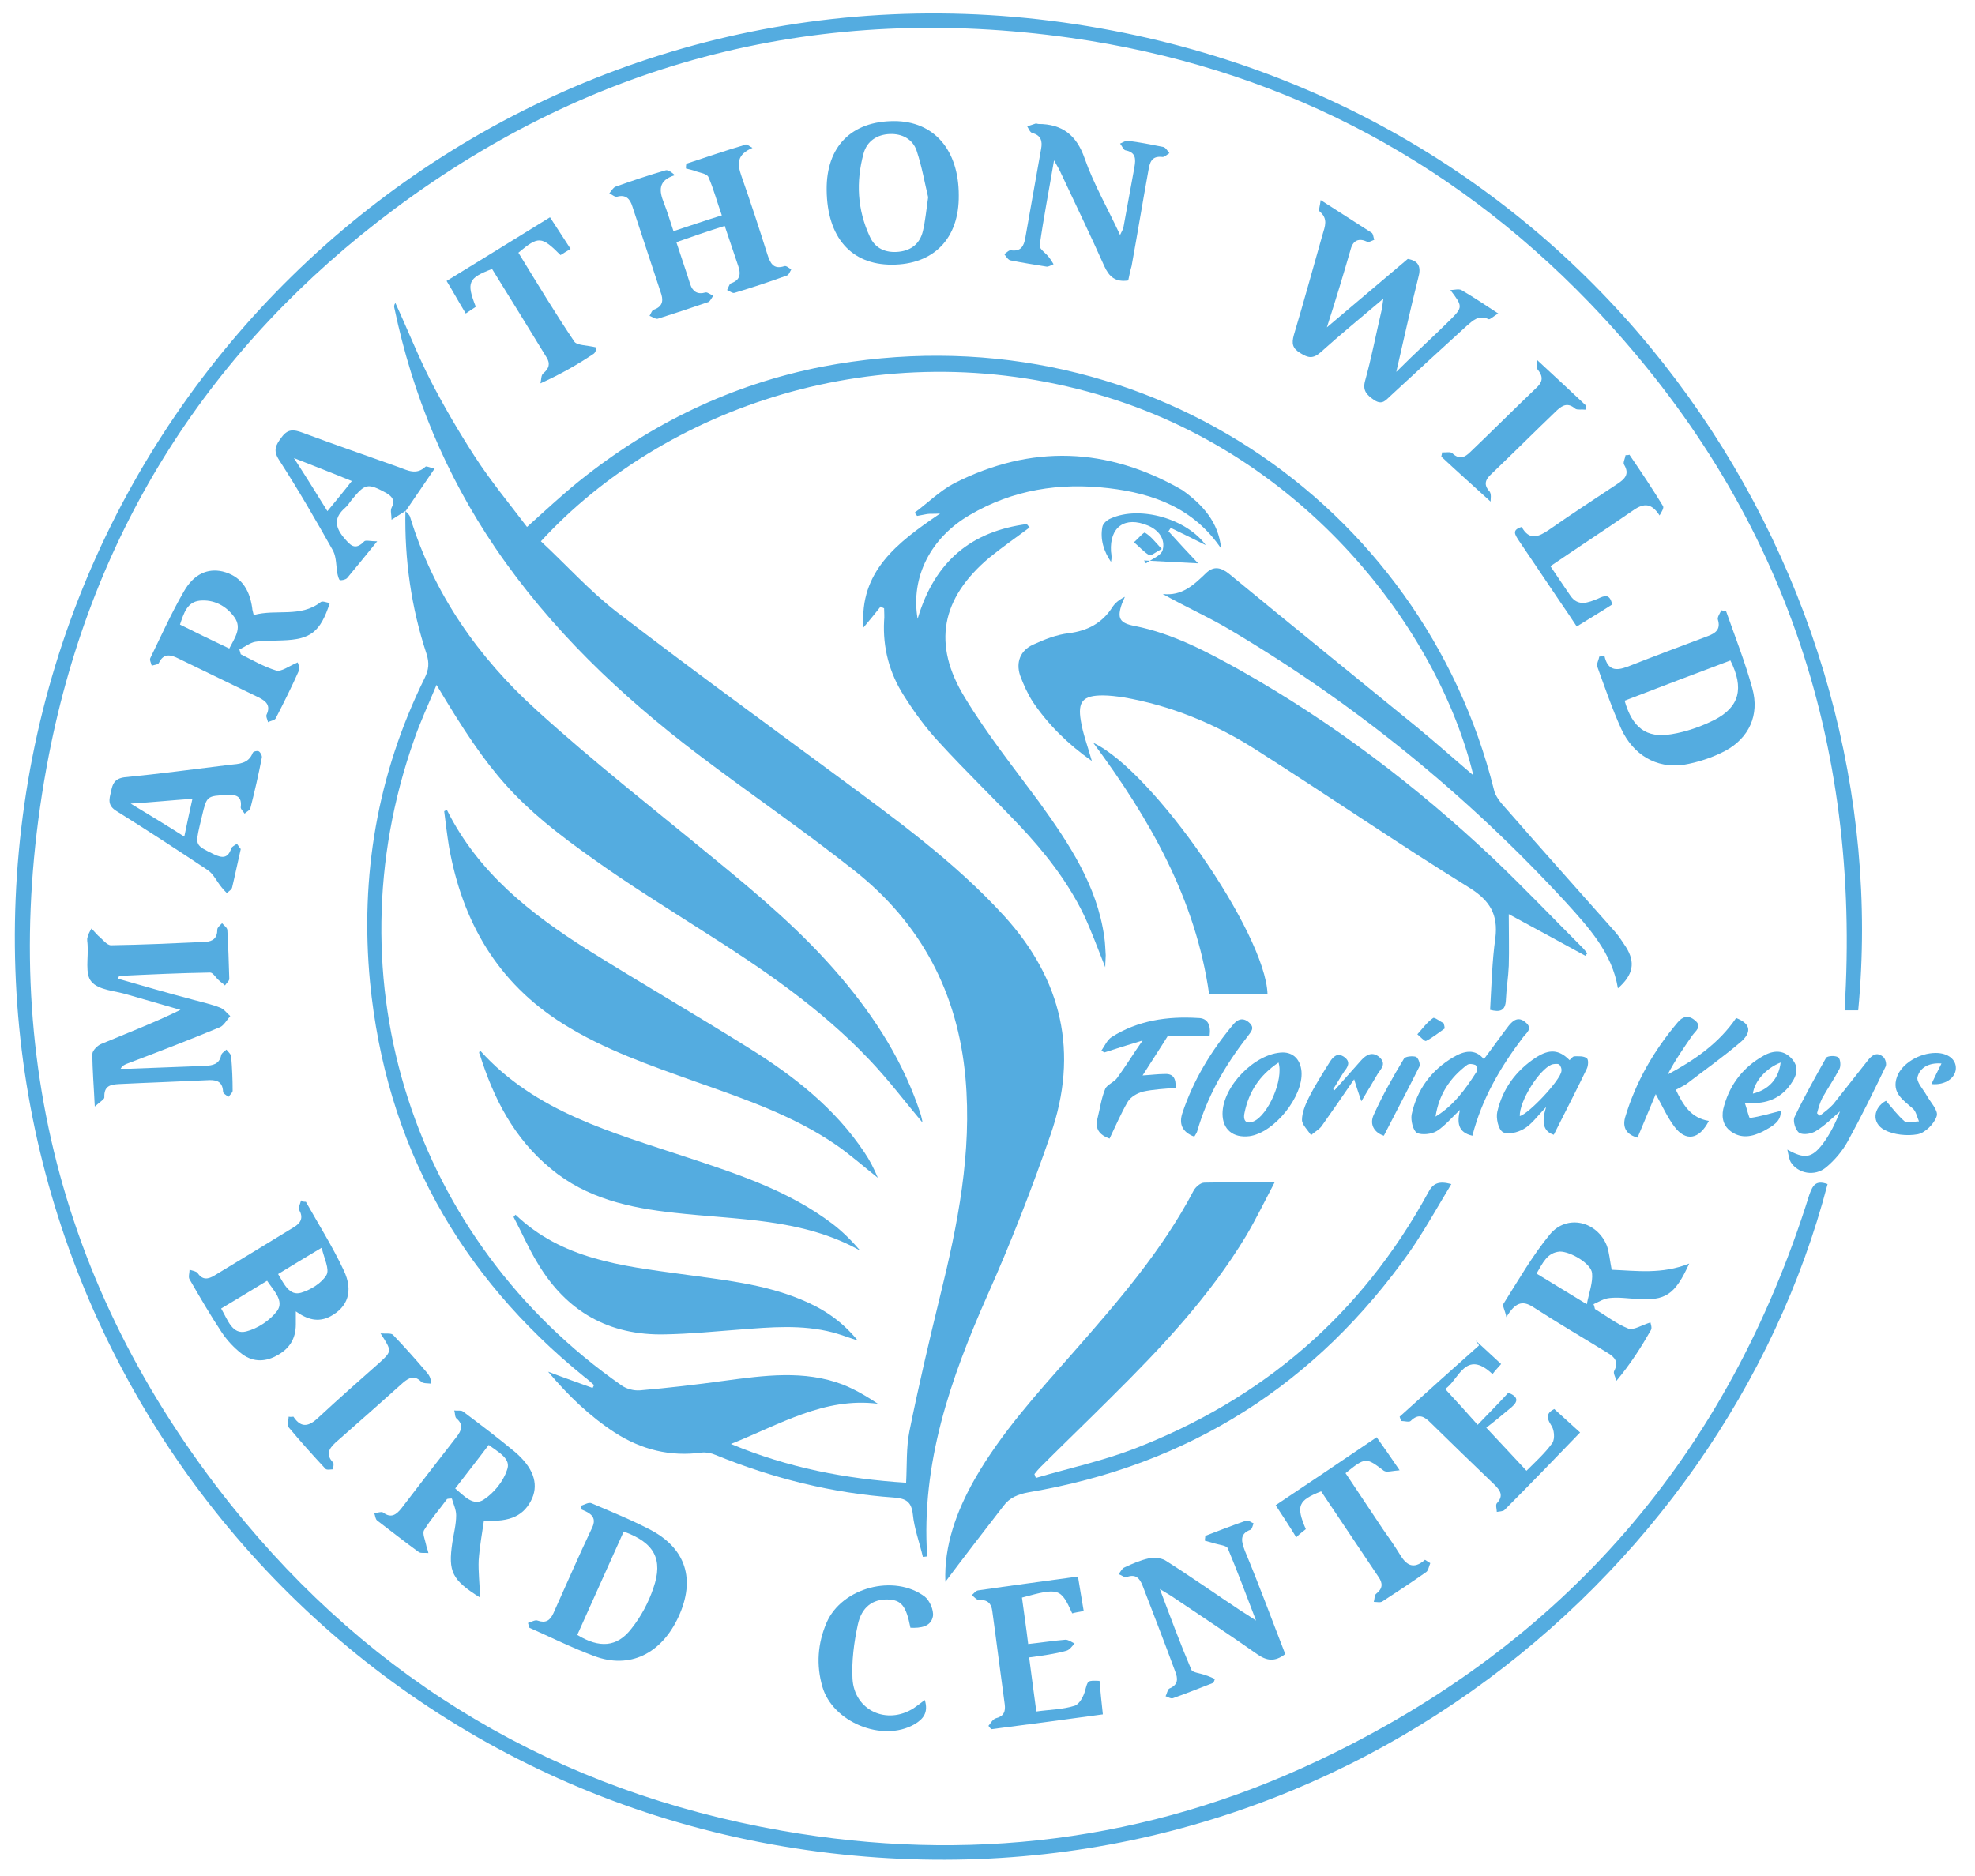 <?xml version="1.0" encoding="UTF-8"?>
<svg xmlns="http://www.w3.org/2000/svg" xmlns:xlink="http://www.w3.org/1999/xlink" version="1.1" id="Layer_1" x="0px" y="0px" viewBox="0 0 412.6 392" style="enable-background:new 0 0 412.6 392;" xml:space="preserve">
<style type="text/css">
	.st0{fill:#54ACE0;}
</style>
<path class="st0" d="M84.7,106.8c0.4,0.4,0.9,0.8,1,1.3c4.9,16,14.2,29.2,26.3,40.2c12,10.9,24.8,20.9,37.3,31.2  c9.3,7.6,18.5,15.4,26.3,24.6c7.3,8.6,13.3,18,16.8,28.9c0.1,0.4,0.2,0.9,0.3,1.3c0,0-0.1,0.1-0.1,0.1c-3.6-4.3-7-8.8-10.9-12.9  c-10.2-10.8-22.4-19.1-34.9-27c-7.5-4.8-15.1-9.5-22.4-14.7c-16.6-11.7-22-17.9-33.2-36.7c-1.7,4.1-3.4,7.7-4.7,11.5  c-17.7,50.2-0.2,104.5,43.4,134.9c1,0.7,2.5,1.1,3.8,1c5.9-0.5,11.8-1.2,17.6-2c8.3-1.1,16.7-2.3,24.8,0.8c2.5,1,4.9,2.4,7.3,4  c-11.2-1.4-20.4,4.3-30.7,8.4c12,5,24,7.3,36.6,8.1c0.2-3.7,0-7.3,0.7-10.8c1.9-9.4,4.1-18.8,6.4-28.2c3.7-15,6.7-30,5.3-45.6  c-1.6-17.8-9.3-32.3-23.2-43.3c-10.6-8.4-21.9-16.1-32.7-24.3c-16.2-12.3-30.8-26.2-42.3-43.1c-10.4-15.3-17.3-32-21.1-50.1  c-0.1-0.3-0.1-0.7,0.2-1.1c2.5,5.4,4.7,11,7.4,16.3c2.8,5.4,5.9,10.7,9.2,15.8c3.3,5.1,7.2,9.8,10.9,14.7c3.8-3.4,7.2-6.6,10.8-9.5  c15-12.1,32-20.3,50.9-24C238,64,297.2,105.2,312.1,165c0.3,1.4,1.4,2.7,2.4,3.8c7.6,8.7,15.3,17.3,23,26c0.8,0.9,1.5,2.1,2.2,3.1  c2,3.2,1.5,5.8-1.7,8.6c-1.2-7.4-6.1-12.7-10.8-17.9c-20.8-22.6-44.4-41.8-70.9-57.4c-4.3-2.5-8.8-4.5-13.4-7.1c4,0.5,6.5-1.9,9-4.3  c1.7-1.7,3.3-1.2,5,0.2c13,10.7,26.1,21.3,39.2,32c3.9,3.2,7.7,6.6,11.7,10c-7.2-29.9-34.8-67-78.5-79.6  c-45.9-13.3-90.9,3-116.3,30.7c5.3,4.9,10.2,10.4,15.9,14.8c15.1,11.6,30.5,22.8,45.8,34.1c12.3,9.1,24.7,18,35.1,29.4  c12.1,13.3,15.6,28.6,9.7,45.6c-3.9,11.3-8.3,22.6-13.2,33.6c-7.7,17.4-13.9,35.1-12.6,54.6c-0.3,0-0.6,0.1-0.9,0.1  c-0.7-3-1.8-5.9-2.1-8.9c-0.3-2.7-1.5-3.3-3.9-3.5c-12.9-0.9-25.3-4-37.3-8.9c-0.9-0.4-2-0.6-2.9-0.5c-6.6,0.9-12.6-0.6-18.2-4.2  c-5.2-3.4-9.6-7.6-13.9-12.7c3.4,1.3,6.3,2.3,9.3,3.4c0.1-0.2,0.2-0.4,0.3-0.6c-0.7-0.6-1.3-1.2-2-1.7  c-26.3-21.3-41.5-48.8-44.8-82.5c-2.1-22.1,1.5-43.4,11.4-63.5c0.9-1.8,1-3.2,0.4-5.1C85.9,126.9,84.5,116.9,84.7,106.8L84.7,106.8z  "></path>
<path class="st0" d="M381.8,247.4c-21.7,83.2-106.6,153-210.7,139.5C63.8,373-10.2,274.4,5.1,168c15.3-106.4,116-183,227.4-161.6  c104.3,20,164.2,115.4,155.7,204.7c-0.8,0-1.7,0-2.7,0c0-0.9,0-1.8,0-2.7c2.9-56-14.5-104.6-53.4-145.1  C302.4,32.5,266,13.9,223.6,7.9c-51.8-7.3-99.2,4.5-141.1,35.7c-38.5,28.7-63.1,67-72.3,114.2C-1,215.6,11.5,268.4,48.3,314.5  c29.6,37,68.3,59.8,115,68c38.7,6.8,76.3,2.3,112-14.6c51.5-24.3,85.7-63.9,102.7-118.3C378.7,247.7,379.3,246.5,381.8,247.4z"></path>
<path class="st0" d="M331.2,199.7c-5.1-2.8-10.3-5.6-16-8.7c0,3.9,0.1,7.3,0,10.8c-0.1,2.4-0.5,4.7-0.6,7.1  c-0.1,2.4-1.3,2.6-3.3,2.1c0.3-5.1,0.4-10.1,1.1-15c0.6-4.9-1.1-7.8-5.4-10.5c-15.2-9.4-29.9-19.5-45-29.1  c-8.4-5.3-17.5-9-27.3-10.7c-1.4-0.2-2.9-0.4-4.3-0.4c-4.1,0-5.3,1.2-4.6,5.3c0.4,2.6,1.4,5.2,2.3,8.4c-5.1-3.6-9.1-7.6-12.3-12.3  c-1.1-1.7-2-3.7-2.7-5.6c-0.9-2.8,0.1-5.2,2.7-6.4c2.4-1.1,4.9-2.1,7.5-2.4c3.9-0.5,6.9-2.1,9-5.3c0.6-1,1.5-1.7,2.7-2.3  c-0.2,0.5-0.4,0.9-0.6,1.4c-1.1,3.1-0.5,4.1,2.7,4.7c8,1.6,15.1,5.4,22.1,9.3c19.3,10.9,36.8,24.2,52.9,39.4  c6.3,6,12.3,12.3,18.5,18.5c0.4,0.4,0.7,0.8,1,1.2C331.4,199.4,331.3,199.6,331.2,199.7z"></path>
<path class="st0" d="M197.5,330.5c-0.3-7.5,2.3-14.7,6.1-21.4c5.6-9.8,13.2-18.1,20.6-26.5c9.3-10.6,18.6-21.3,25.2-33.9  c0.4-0.7,1.4-1.6,2.2-1.6c4.6-0.1,9.3-0.1,14.7-0.1c-2.1,4-3.9,7.7-5.9,11.1c-7.7,12.8-17.8,23.5-28.3,33.9  c-4.9,4.9-9.9,9.7-14.8,14.6c-0.4,0.4-0.8,0.9-1.2,1.4c0.1,0.3,0.2,0.5,0.3,0.8c6.8-2,13.7-3.5,20.3-6  c27.1-10.4,47.8-28.2,61.7-53.7c1-1.9,2.2-2.4,4.8-1.7c-2.9,4.8-5.5,9.5-8.6,14c-19.6,27.8-46.1,44.7-79.7,50.4  c-2.2,0.4-4,1.1-5.3,2.9C205.5,320,201.4,325.3,197.5,330.5z"></path>
<path class="st0" d="M255.1,114.6c-5.7-8.4-14.1-11.5-23.5-12.6c-10.2-1.2-20,0.3-29,5.6c-8.1,4.7-12.4,12.9-10.9,21.7  c3.6-12.2,11.4-18.3,22.8-19.8c0.2,0.2,0.4,0.5,0.6,0.7c-2.8,2.1-5.7,4.1-8.4,6.3c-10.1,8.5-12,18.1-5.1,29.3  c4.6,7.6,10.2,14.6,15.5,21.8c6.2,8.6,12.1,17.4,13.6,28.2c0.2,1.3,0.2,2.5,0.3,3.8c0,0.7-0.1,1.4-0.1,2.5c-1.6-4-2.9-7.6-4.5-11  c-3.4-7-8.2-13.1-13.5-18.7c-5.5-5.8-11.3-11.4-16.7-17.3c-2.8-3-5.2-6.3-7.4-9.8c-3-4.7-4.4-10-4.1-15.6c0.1-0.9,0-1.7,0-2.6  c-0.2-0.1-0.5-0.2-0.7-0.4c-1.2,1.5-2.4,3-3.6,4.4c-0.9-11.7,7-17.7,16-23.8c-1.4,0.1-2,0-2.7,0.1c-0.7,0.1-1.4,0.3-2.1,0.4  c-0.2-0.2-0.3-0.4-0.5-0.7c2.7-2,5.2-4.5,8.2-6.1c16.1-8.2,32.1-7.6,47.7,1.4C251.2,105.4,254.6,109.1,255.1,114.6z"></path>
<path class="st0" d="M93.4,169.3c6.5,13,17.4,21.6,29.3,29.1c11.2,7,22.6,13.6,33.8,20.6c9.3,5.8,17.9,12.5,24.1,21.8  c1.1,1.6,2,3.4,2.8,5.3c-2.9-2.3-5.6-4.7-8.6-6.8c-9-6.2-19.3-9.7-29.5-13.3c-9.5-3.4-19.1-6.7-27.7-12.1c-13.7-8.6-21-21.3-23.8-37  c-0.4-2.5-0.7-5-1-7.4C92.9,169.4,93.2,169.3,93.4,169.3z"></path>
<path class="st0" d="M100.3,219.5c11.6,12.9,27.6,17.1,43.2,22.3c10.6,3.5,21.3,7,30.4,13.9c2.1,1.6,4,3.5,5.8,5.6  c-12.1-6.8-25.7-6.4-38.8-7.9c-9.3-1-18.4-3-25.8-9.2c-7.7-6.3-12-14.7-14.9-24C100,220,100.1,219.8,100.3,219.5z"></path>
<path class="st0" d="M107.7,253.8c9.7,9.3,22.2,10.7,34.6,12.4c8.5,1.2,17,2,25,5.3c4.4,1.8,8.4,4.3,11.9,8.6  c-2.1-0.7-3.7-1.3-5.2-1.7c-6.5-1.7-13-1.1-19.5-0.6c-5.2,0.4-10.3,0.9-15.5,1c-11.8,0.3-20.7-4.8-26.7-14.9c-1.9-3.1-3.3-6.4-5-9.6  C107.3,254.2,107.5,254,107.7,253.8z"></path>
<path class="st0" d="M264.8,207.7c-4,0-8,0-12.2,0c-2.8-19.8-12.4-36.6-24.2-52.5C240.8,161,264.4,195,264.8,207.7z"></path>
<g>
	<path class="st0" d="M24.7,204.5c5.2,1.5,10.4,3,15.7,4.4c1.8,0.5,3.7,0.9,5.5,1.6c0.9,0.3,1.5,1.2,2.2,1.8   c-0.7,0.8-1.3,1.9-2.1,2.3c-6.5,2.7-13,5.2-19.6,7.7c-0.4,0.2-0.8,0.3-1.2,1c0.6,0,1.3,0,1.9,0c5.3-0.2,10.6-0.4,15.8-0.6   c1.5-0.1,2.9-0.3,3.3-2.2c0.1-0.5,0.7-0.8,1.1-1.2c0.4,0.5,1,1,1,1.5c0.2,2.4,0.3,4.7,0.3,7.1c0,0.4-0.6,0.9-0.9,1.3   c-0.4-0.4-1.1-0.7-1.1-1.1c-0.1-2.4-1.7-2.5-3.4-2.4c-6.1,0.3-12.2,0.5-18.3,0.8c-1.9,0.1-3.2,0.4-3.1,2.8c0,0.4-0.9,0.9-2,1.9   c-0.2-4.3-0.5-7.6-0.5-11c0-0.7,1.1-1.8,1.9-2.1c5.5-2.3,11-4.4,16.5-7.1c-3.7-1.1-7.4-2.1-11.1-3.2c-2.6-0.8-6-0.9-7.5-2.7   c-1.4-1.6-0.6-5-0.8-7.7c0-0.5-0.2-1.1,0-1.6c0.1-0.6,0.5-1.2,0.8-1.8c0.5,0.5,0.9,1,1.4,1.5c0.9,0.7,1.8,2,2.7,2   c6.6-0.1,13.1-0.4,19.7-0.7c1.6-0.1,2.5-0.8,2.5-2.6c0-0.4,0.6-0.9,1-1.3c0.4,0.5,1.1,0.9,1.1,1.5c0.2,3.4,0.3,6.7,0.4,10.1   c0,0.5-0.6,0.9-0.9,1.4c-0.4-0.4-0.9-0.7-1.3-1.1c-0.6-0.5-1.2-1.6-1.8-1.6c-6.3,0.1-12.6,0.4-18.9,0.7   C24.7,204.1,24.7,204.3,24.7,204.5z"></path>
	<path class="st0" d="M277.2,68.4c6-5.1,11.5-9.7,16.9-14.3c2.4,0.4,2.8,1.8,2.2,3.9c-1.6,6.4-3,12.7-4.6,19.7c2.2-2.2,4.1-4,6-5.8   c1.8-1.7,3.6-3.4,5.3-5.1c2.6-2.6,2.6-2.8,0-6.2c0.8,0,1.7-0.3,2.3,0c2.4,1.4,4.8,3,7.7,4.9c-0.9,0.5-1.7,1.3-2,1.2   c-2.1-1-3.3,0.3-4.6,1.4c-5.3,4.8-10.6,9.7-15.9,14.6c-1,0.9-1.7,2-3.4,0.9c-1.6-1.1-2.5-2-1.9-4.1c1.3-4.7,2.2-9.4,3.3-14.1   c0.2-0.8,0.3-1.5,0.5-3c-4.7,4-9,7.5-13.1,11.2c-1.6,1.4-2.6,1.2-4.2,0.2c-1.7-1-1.9-2-1.4-3.8c2.1-7,4-14,6-21   c0.5-1.7,1.2-3.3-0.6-4.8c-0.3-0.3,0.1-1.3,0.2-2.4c3.9,2.5,7.2,4.6,10.6,6.8c0.4,0.2,0.4,1,0.6,1.5c-0.5,0.2-1.2,0.6-1.5,0.4   c-1.7-0.8-2.9-0.3-3.4,1.5C280.7,57.2,279.1,62.5,277.2,68.4z"></path>
	<path class="st0" d="M157.2,30.9c-3.3,1.4-3.2,3.3-2.3,5.9c1.9,5.4,3.7,10.9,5.4,16.3c0.6,1.8,1.2,3.3,3.6,2.5   c0.4-0.1,0.9,0.4,1.4,0.7c-0.3,0.5-0.5,1.2-1,1.3c-3.6,1.3-7.2,2.5-10.9,3.6c-0.4,0.1-1-0.4-1.5-0.6c0.3-0.5,0.4-1.2,0.8-1.4   c2-0.7,2.1-2,1.5-3.7c-0.9-2.7-1.8-5.3-2.8-8.3c-3.5,1.1-6.7,2.2-10.1,3.4c1,3.1,2,5.9,2.9,8.8c0.5,1.5,1.5,2.2,3.2,1.7   c0.4-0.1,1.1,0.5,1.6,0.7c-0.3,0.4-0.6,1.1-1,1.3c-3.5,1.2-7.1,2.4-10.6,3.5c-0.5,0.1-1.1-0.4-1.7-0.6c0.3-0.5,0.5-1.2,0.9-1.3   c2-0.7,2-2.1,1.4-3.7c-2-6-3.9-11.9-5.9-17.9c-0.5-1.6-1.4-2.5-3.2-2c-0.5,0.1-1.1-0.5-1.6-0.7c0.4-0.5,0.8-1.2,1.3-1.4   c3.4-1.2,6.9-2.4,10.4-3.4c0.6-0.2,1.3,0.4,2,1c-3.6,1.1-3.3,3.3-2.3,5.8c0.7,1.8,1.3,3.8,2,5.9c3.4-1.1,6.5-2.2,10.1-3.3   c-1-2.8-1.7-5.5-2.8-8c-0.3-0.7-1.7-0.9-2.6-1.2c-0.7-0.3-1.4-0.4-2.1-0.6c0-0.3,0-0.7,0.1-1c4-1.3,8-2.7,12.1-3.9   C155.9,29.9,156.6,30.6,157.2,30.9z"></path>
	<path class="st0" d="M63.9,251.1c2.7,4.8,5.6,9.4,7.9,14.3c2.1,4.4,0.8,7.7-2.7,9.6c-2.6,1.4-4.9,0.7-7.3-1c0,1.1,0,1.9,0,2.7   c0,3.1-1.4,5.2-4.1,6.6c-2.6,1.4-5.2,1.2-7.4-0.6c-1.5-1.2-2.8-2.6-3.9-4.2c-2.4-3.6-4.6-7.4-6.8-11.2c-0.3-0.5,0-1.3,0-2   c0.6,0.2,1.4,0.3,1.7,0.7c1,1.5,2.2,1.3,3.5,0.5c5.5-3.3,11-6.7,16.6-10.1c1.5-0.9,2-2,1.1-3.6c-0.2-0.4,0.2-1.3,0.4-2   C63.2,251.1,63.5,251.1,63.9,251.1z M55.8,267.6c-3.3,2-6.4,3.9-9.6,5.8c1.4,2.4,2.3,5.5,5.2,4.8c2.4-0.6,5-2.3,6.5-4.3   C59.4,271.8,57.2,269.7,55.8,267.6z M58.1,266.2c1.3,2.2,2.4,4.6,4.8,3.9c2-0.6,4.3-2,5.3-3.7c0.7-1.2-0.5-3.5-1-5.7   C63.7,262.8,61,264.4,58.1,266.2z"></path>
	<path class="st0" d="M100.3,333.8c-5.9-3.7-6.7-5.4-5.8-11.5c0.3-1.9,0.8-3.8,0.8-5.7c0-1.2-0.6-2.4-0.9-3.5c-0.3,0-0.6,0-1,0.1   c-1.6,2.2-3.4,4.2-4.8,6.5c-0.4,0.7,0.2,2,0.4,3c0.1,0.6,0.4,1.2,0.5,1.8c-0.7-0.1-1.5,0.1-2-0.2c-2.9-2.1-5.8-4.4-8.7-6.6   c-0.4-0.3-0.4-1-0.6-1.5c0.6-0.1,1.4-0.4,1.8-0.2c1.7,1.3,2.8,0.5,3.9-0.9c3.8-5,7.7-10,11.5-14.9c1-1.3,1.5-2.5,0-3.8   c-0.4-0.3-0.3-1.1-0.5-1.7c0.6,0.1,1.4-0.1,1.8,0.2c3.6,2.7,7.3,5.5,10.8,8.4c3.9,3.3,5,6.6,3.7,9.7c-1.6,3.6-4.5,5.1-10.1,4.7   c-0.4,2.7-0.9,5.5-1.1,8.3C99.9,328.3,100.2,330.9,100.3,333.8z M102.1,301.9c-2.4,3.2-4.7,6.1-7,9.1c1.9,1.6,3.8,3.8,6,2.3   c2.1-1.4,4-3.7,4.8-6.1C106.9,304.8,104.2,303.5,102.1,301.9z"></path>
	<path class="st0" d="M53,128.5c4.7-1.3,9.8,0.6,14-2.7c0.4-0.3,1.2,0.1,1.9,0.2c-2,6.1-4,7.6-9.9,7.8c-1.9,0.1-3.9,0-5.7,0.3   c-1.1,0.2-2.2,1.1-3.3,1.6c0.1,0.3,0.2,0.6,0.3,1c2.4,1.2,4.8,2.6,7.4,3.4c1.1,0.3,2.6-0.9,4.5-1.7c0,0.2,0.5,1,0.3,1.6   c-1.5,3.4-3.2,6.8-4.9,10.1c-0.2,0.4-1.1,0.5-1.6,0.8c-0.1-0.5-0.5-1.2-0.3-1.6c0.9-1.9-0.1-2.8-1.7-3.6   c-5.6-2.7-11.1-5.4-16.7-8.1c-1.6-0.8-3.1-1.2-4.1,0.9c-0.2,0.4-1,0.4-1.5,0.6c-0.1-0.5-0.5-1.2-0.3-1.6c2.3-4.7,4.4-9.4,7-13.9   c2.1-3.7,5-4.9,8.1-4.2c3.6,0.9,5.6,3.4,6.2,7.7C52.7,127.4,52.8,127.6,53,128.5z M47.9,135.5c1.1-2.2,2.7-4.2,1.1-6.5   c-1.7-2.4-4.3-3.8-7.3-3.5c-2.6,0.3-3.3,2.6-4.1,5C41,132.2,44.3,133.8,47.9,135.5z"></path>
	<path class="st0" d="M333.2,273.5c2.3,1.4,4.5,3.1,7,4.1c1,0.4,2.7-0.7,4.6-1.3c0,0.2,0.4,1.1,0.1,1.6c-2,3.5-4.2,7-7.2,10.6   c-0.2-0.7-0.7-1.6-0.5-2c1-1.9,0.2-2.9-1.3-3.8c-5.2-3.2-10.5-6.3-15.6-9.6c-2.3-1.5-3.8-0.9-5.6,2.1c-0.3-1.5-0.9-2.4-0.6-2.8   c3.1-4.9,6-10,9.7-14.5c3.6-4.3,9.9-2.7,11.9,2.4c0.5,1.4,0.6,3,1,5c5.1,0.2,10.5,1,16.2-1.3c-3,6.6-5,7.8-10.9,7.4   c-1.9-0.1-3.8-0.4-5.7-0.2c-1.2,0.1-2.3,0.8-3.4,1.3C333.1,272.9,333.1,273.2,333.2,273.5z M321,266.1c3.4,2.1,6.6,4,10.5,6.4   c0.5-2.5,1.3-4.6,1.1-6.5c-0.2-2-4.5-4.5-6.7-4.5C323.2,261.7,322.3,263.9,321,266.1z"></path>
	<path class="st0" d="M335.2,137.1c0.7,3,2.4,3.1,4.8,2.2c5.6-2.2,11.2-4.3,16.8-6.4c1.6-0.6,2.7-1.4,2.1-3.4   c-0.2-0.5,0.4-1.3,0.7-2c0.3,0.1,0.7,0.1,1,0.2c1.9,5.4,4,10.7,5.5,16.2c1.5,5.5-0.7,10.3-5.7,13c-2.7,1.4-5.7,2.4-8.7,2.9   c-5.7,0.8-10.5-2.1-13-7.5c-1.9-4.2-3.4-8.6-5-13c-0.2-0.6,0.3-1.4,0.4-2.1C334.5,137.1,334.9,137.1,335.2,137.1z M361.5,138   c-7.5,2.8-14.8,5.6-22.1,8.4c1.6,5.6,4.5,7.9,9.8,7c3.1-0.5,6.2-1.6,9-3C363.4,147.7,364.4,143.8,361.5,138z"></path>
	<path class="st0" d="M110.3,339.1c0.7-0.2,1.5-0.7,2-0.5c1.7,0.6,2.6,0,3.3-1.5c2.7-6,5.3-12,8.1-17.9c1.1-2.3-0.5-3.1-2.2-3.8   c0-0.3-0.1-0.5-0.1-0.8c0.7-0.2,1.6-0.8,2.2-0.5c4.2,1.8,8.4,3.5,12.4,5.6c7.3,3.9,9.3,10.3,5.8,18c-3.6,7.9-10.3,11.1-17.7,8.3   c-4.6-1.7-9-3.9-13.5-5.9C110.5,339.8,110.4,339.4,110.3,339.1z M130.3,320c-3.3,7.3-6.5,14.5-9.7,21.6c4.6,2.8,8.3,2.6,11.3-1.3   c2-2.5,3.6-5.5,4.6-8.5C138.6,325.8,136.7,322.3,130.3,320z"></path>
	<path class="st0" d="M186.3,55.3c-8.5,0-13.5-5.7-13.6-15.6c-0.1-9.1,5.2-14.4,14.1-14.4c8.3,0,13.5,6,13.5,15.5   C200.4,49.8,195.1,55.3,186.3,55.3z M193.9,41.2c-0.7-2.9-1.3-6.4-2.4-9.7c-0.8-2.4-3-3.6-5.6-3.5c-2.7,0.1-4.8,1.5-5.5,4.1   c-1.6,5.9-1.3,11.7,1.3,17.3c1.1,2.5,3.3,3.5,6.1,3.2c2.7-0.3,4.4-1.8,5-4.3C193.3,46.2,193.5,44,193.9,41.2z"></path>
	<path class="st0" d="M235.7,58.6c-2.7,0.4-4-0.8-5-3c-2.9-6.5-6-12.9-9-19.3c-0.3-0.7-0.7-1.4-1.5-2.8c-1.1,6.5-2.2,12.1-3,17.8   c-0.1,0.7,1.3,1.6,1.9,2.4c0.4,0.5,0.7,1,1,1.5c-0.5,0.2-1.1,0.6-1.5,0.5c-2.5-0.4-5-0.8-7.5-1.3c-0.5-0.1-0.9-0.8-1.3-1.3   c0.5-0.3,1-0.9,1.4-0.8c2.1,0.3,2.7-0.9,3-2.6c1.1-6.2,2.2-12.4,3.3-18.6c0.3-1.6,0-2.8-1.8-3.3c-0.5-0.1-0.8-0.9-1.1-1.4   c0.6-0.2,1.2-0.4,1.8-0.6c0.2,0,0.4,0.1,0.5,0.1c5,0,8,2.3,9.7,7.2c1.9,5.4,4.8,10.4,7.4,16c0.3-0.7,0.6-1.1,0.7-1.6   c0.8-4.2,1.5-8.4,2.3-12.6c0.3-1.7,0.3-3.1-1.9-3.5c-0.4-0.1-0.7-0.9-1.1-1.4c0.5-0.2,1.1-0.6,1.5-0.6c2.5,0.3,5,0.8,7.5,1.3   c0.5,0.1,0.9,0.8,1.3,1.3c-0.5,0.3-1,0.8-1.4,0.8c-2.4-0.3-2.7,1.2-3,2.9c-1.2,6.6-2.3,13.3-3.5,19.9   C236.1,56.6,235.9,57.7,235.7,58.6z"></path>
	<path class="st0" d="M268.5,345.6c-2.2,1.7-3.9,1.4-5.9,0c-5.7-4-11.6-7.9-17.4-11.8c-0.7-0.5-1.5-0.9-2.9-1.8   c2.3,6.1,4.3,11.5,6.6,16.9c0.3,0.6,1.9,0.7,2.9,1.1c0.7,0.2,1.3,0.5,2,0.8c-0.1,0.3-0.2,0.6-0.3,0.8c-2.8,1.1-5.6,2.2-8.4,3.2   c-0.4,0.2-1.1-0.2-1.6-0.4c0.3-0.5,0.4-1.4,0.8-1.6c1.9-0.8,1.8-2.1,1.2-3.6c-2.2-6-4.5-11.9-6.8-17.9c-0.6-1.5-1.4-2.5-3.3-1.8   c-0.4,0.2-1.1-0.4-1.7-0.6c0.4-0.5,0.7-1.2,1.2-1.4c1.7-0.8,3.3-1.5,5.1-1.9c1.1-0.2,2.5-0.1,3.4,0.4c5.4,3.4,10.6,7.1,15.9,10.6   c0.8,0.5,1.6,1,3.1,2c-2.1-5.5-3.9-10.3-5.9-15.1c-0.3-0.6-1.7-0.7-2.7-1c-0.7-0.2-1.4-0.4-2.1-0.6c0-0.3,0.1-0.6,0.1-1   c2.9-1.1,5.7-2.2,8.6-3.2c0.4-0.1,1,0.4,1.5,0.6c-0.2,0.4-0.3,1.1-0.6,1.3c-2.5,0.9-1.9,2.6-1.2,4.5   C263.1,331.3,265.7,338.4,268.5,345.6z"></path>
	<path class="st0" d="M310.5,298.3c3.2,3.4,5.7,6.1,8.4,9c1.9-1.9,3.9-3.7,5.4-5.8c0.6-0.9,0.4-2.9-0.3-3.8   c-1.1-1.7-0.7-2.6,0.7-3.3c1.8,1.6,3.5,3.2,5.4,4.9c-5.4,5.6-10.5,10.9-15.8,16.2c-0.3,0.3-1.1,0.3-1.6,0.4c0-0.6-0.3-1.4,0-1.8   c1.5-1.6,0.7-2.7-0.5-3.9c-4.5-4.3-8.9-8.6-13.3-12.9c-1.3-1.3-2.5-2.1-4.2-0.4c-0.3,0.3-1.3,0-2,0c-0.1-0.3-0.2-0.6-0.3-0.9   c5.5-5,11-9.9,16.6-14.9c-0.2-0.3-0.5-0.7-0.7-1c1.7,1.6,3.5,3.2,5.3,4.9c-0.6,0.7-1.2,1.3-1.8,2.1c-5.7-5.4-7.1,1.4-9.9,3.1   c2.3,2.5,4.5,4.9,6.8,7.5c2.2-2.3,4.4-4.5,6.4-6.7c2.1,0.8,2.1,1.8,0.7,3C314,295.5,312.1,297.1,310.5,298.3z"></path>
	<path class="st0" d="M50.3,177.4c-0.7,3-1.2,5.5-1.8,8c-0.1,0.5-0.7,0.8-1.1,1.2c-0.4-0.4-0.8-0.8-1.1-1.2c-1-1.2-1.7-2.8-2.9-3.6   c-6.3-4.2-12.6-8.3-19-12.3c-2-1.2-1.6-2.5-1.2-4.1c0.3-1.6,0.7-2.7,2.8-3c7.3-0.7,14.6-1.7,22-2.6c1.9-0.2,3.9-0.2,4.8-2.5   c0.1-0.3,1-0.5,1.3-0.3c0.3,0.2,0.7,0.9,0.6,1.3c-0.7,3.6-1.5,7.1-2.4,10.6c-0.1,0.4-0.8,0.7-1.2,1.1c-0.3-0.5-0.9-1-0.8-1.4   c0.3-2.3-1.1-2.6-2.8-2.5c-4.3,0.2-4.3,0.2-5.3,4.4c-0.2,0.7-0.3,1.4-0.5,2.1c-0.9,4-0.9,4,3,5.9c1.7,0.8,2.9,0.9,3.6-1.2   c0.1-0.4,0.8-0.7,1.2-1C49.8,176.7,50.1,177.2,50.3,177.4z M40.2,166.9c-4.3,0.3-8.2,0.7-12.9,1c4.1,2.5,7.6,4.6,11.2,6.9   C39.1,171.9,39.6,169.6,40.2,166.9z"></path>
	<path class="st0" d="M84.8,106.7c-0.8,0.5-1.6,1-3,1.9c0-1.1-0.3-1.9,0-2.5c0.8-1.5,0.2-2.3-1.1-3.1c-3.9-2.1-4.4-2-7.2,1.4   c-0.5,0.6-0.8,1.2-1.4,1.7c-2.3,2-2.2,3.9-0.3,6.2c1.3,1.5,2.3,2.9,4.3,0.8c0.3-0.3,1.3,0,2.7,0c-2.5,3.1-4.4,5.4-6.3,7.7   c-0.3,0.3-1.1,0.5-1.5,0.4c-0.2-0.1-0.4-0.8-0.5-1.3c-0.3-1.6-0.2-3.4-0.9-4.8c-3.6-6.4-7.3-12.8-11.3-19c-1.3-2-0.7-3.1,0.5-4.7   c1.3-1.8,2.5-1.7,4.4-1c6.7,2.5,13.4,4.8,20.1,7.2c1.9,0.7,3.7,1.7,5.6-0.1c0.2-0.2,1.1,0.3,1.9,0.4   C88.7,101,86.7,103.9,84.8,106.7C84.7,106.8,84.8,106.7,84.8,106.7z M68.4,106.8c1.8-2.2,3.4-4.1,5.1-6.3c-4-1.6-7.7-3.1-12.1-4.8   C64,99.7,66.1,103.1,68.4,106.8z"></path>
	<path class="st0" d="M215,346.3c0.5,3.9,1,7.5,1.5,11.3c2.8-0.4,5.5-0.4,8-1.2c1-0.3,1.9-2,2.2-3.2c0.6-2.1,0.4-2.1,3-2   c0.2,2.2,0.4,4.4,0.7,7c-7.9,1.1-15.6,2.1-23.3,3.1c-0.2-0.2-0.4-0.4-0.6-0.7c0.5-0.6,0.9-1.4,1.6-1.6c1.6-0.4,2-1.4,1.8-2.9   c-0.9-6.5-1.7-13-2.6-19.5c-0.2-1.6-1-2.4-2.8-2.3c-0.5,0-1-0.7-1.5-1c0.4-0.3,0.8-0.9,1.3-1c6.8-1,13.7-1.9,20.9-2.9   c0.4,2.5,0.8,4.8,1.2,7.2c-1,0.2-1.7,0.3-2.4,0.5c-2.4-5.3-2.8-5.4-10.5-3.3c0.4,3.1,0.9,6.3,1.3,9.7c2.8-0.3,5.3-0.7,7.8-0.9   c0.6,0,1.3,0.5,1.9,0.8c-0.5,0.5-1,1.3-1.7,1.5C220.3,345.6,217.9,345.9,215,346.3z"></path>
	<path class="st0" d="M298.8,326.6c-0.3,0.7-0.4,1.6-0.9,1.9c-3,2.1-6,4.1-9.1,6.1c-0.4,0.3-1.2,0.1-1.8,0.1   c0.2-0.6,0.1-1.4,0.5-1.7c1.4-1.1,1.4-2.2,0.5-3.5c-4-6-8-11.9-12-17.9c-4.8,1.9-5.3,3-3.2,7.9c-0.6,0.5-1.2,0.9-2,1.7   c-1.4-2.3-2.8-4.4-4.3-6.7c7-4.7,13.9-9.3,21.1-14.2c1.5,2.1,2.9,4.1,4.8,6.9c-1.5,0.1-2.7,0.5-3.3,0.1c-3.7-2.8-3.8-2.9-8,0.5   c2.6,3.9,5.2,7.8,7.8,11.7c1.2,1.7,2.4,3.4,3.5,5.2c1.3,2.2,2.8,3.4,5.3,1.2C298.2,326.2,298.5,326.4,298.8,326.6z"></path>
	<path class="st0" d="M114.9,45.4c1.5,2.3,2.8,4.3,4.3,6.6c-0.8,0.5-1.5,0.9-2.1,1.3c-4-4-4.6-4-8.8-0.5c3.8,6.2,7.6,12.5,11.7,18.6   c0.6,0.8,2.6,0.7,4.6,1.2c0,0.1-0.1,1.1-0.7,1.4c-3.3,2.2-6.8,4.2-11,6.1c0.2-0.7,0.1-1.7,0.6-2.1c1.2-1,1.5-2,0.7-3.3   c-3.8-6.2-7.6-12.4-11.4-18.5c-5,1.9-5.4,2.8-3.4,7.9c-0.6,0.4-1.2,0.8-2.1,1.4c-1.4-2.3-2.6-4.5-4-6.8   C100.5,54.3,107.6,49.9,114.9,45.4z"></path>
	<path class="st0" d="M190.2,340.1c-0.9-4.6-1.9-5.8-4.7-5.9c-3.1-0.1-5.5,1.5-6.3,5.3c-0.8,3.7-1.3,7.6-1.1,11.3   c0.4,6.6,7.2,9.7,12.8,6.1c0.7-0.5,1.4-1,2.3-1.7c0.8,2.6-0.3,4-2.2,5.1c-6.7,3.8-17.1-0.5-19.2-7.9c-1.3-4.5-1-9,0.9-13.4   c3.2-7.3,14.1-10.2,20.5-5.4c1,0.8,1.9,2.8,1.7,4.1C194.5,339.9,192.3,340.2,190.2,340.1z"></path>
	<path class="st0" d="M336.8,126.3c-2.3,1.5-4.7,2.9-7.4,4.6c-1.2-1.8-2.3-3.5-3.5-5.2c-2.9-4.3-5.8-8.6-8.7-12.9   c-0.7-1.1-1.4-2.1,0.7-2.7c1.6,2.9,3.5,2.1,5.7,0.6c4.7-3.3,9.5-6.4,14.3-9.6c1.5-1,2.6-2,1.4-4c-0.3-0.4,0.2-1.3,0.3-2   c0.3,0,0.6,0,0.8-0.1c2.4,3.5,4.8,7.1,7,10.7c0.3,0.4-0.3,1.3-0.7,2c-1.9-3-3.7-2.4-5.9-0.8c-5.5,3.8-11.2,7.5-16.9,11.4   c1.5,2.2,2.8,4.2,4.2,6.2c1.6,2.3,3.7,1.4,5.7,0.6C335.1,124.5,336.3,123.9,336.8,126.3z"></path>
	<path class="st0" d="M311.4,104.8c-3.6-3.3-7-6.3-10.3-9.4c0.1-0.3,0.1-0.6,0.2-0.9c0.7,0.1,1.7-0.2,2.1,0.2   c1.5,1.4,2.6,0.9,3.8-0.3c4.6-4.4,9.1-8.9,13.7-13.3c1.2-1.1,1.7-2.2,0.4-3.8c-0.4-0.4-0.1-1.4-0.2-2.1c3.7,3.4,7,6.5,10.3,9.6   c-0.1,0.3-0.1,0.6-0.2,0.8c-0.7-0.1-1.7,0.1-2.1-0.2c-1.5-1.3-2.6-0.8-3.8,0.3c-4.6,4.4-9.1,8.9-13.7,13.3   c-1.2,1.1-1.8,2.2-0.4,3.7C311.6,103.3,311.4,104.2,311.4,104.8z"></path>
	<path class="st0" d="M61.3,296c1.7,2.6,3.4,1.9,5.2,0.2c4.2-3.9,8.5-7.7,12.8-11.5c2.6-2.4,2.6-2.4,0.2-6.1   c1.2,0.1,2.2-0.1,2.6,0.3c2.5,2.6,4.8,5.2,7.1,7.9c0.4,0.5,0.8,1,0.9,2.3c-0.7-0.1-1.7,0-2.1-0.4c-1.4-1.4-2.5-0.9-3.8,0.2   c-4.7,4.2-9.4,8.4-14.1,12.5c-1.4,1.3-2.1,2.5-0.5,4.2c0.2,0.2,0,0.9,0,1.4c-0.5,0-1.3,0.2-1.6-0.1c-2.7-2.9-5.3-5.8-7.8-8.8   c-0.3-0.4,0.1-1.4,0.1-2.1C60.8,296.1,61.1,296,61.3,296z"></path>
</g>
<path class="st0" d="M251.9,113.9c-2.6-1.3-5-2.5-7.3-3.6c-0.2,0.2-0.3,0.5-0.5,0.7c2.1,2.3,4.1,4.5,6.2,6.7  c-3.9-0.2-7.6-0.4-11.3-0.6c0.1,0.2,0.3,0.4,0.4,0.6c1.2-0.9,3.2-1.6,3.5-2.8c0.6-2.3-0.9-4.2-3.1-5.1c-4.8-2-8,0.3-7.7,5.4  c0.1,0.7,0.2,1.4,0,2.2c-1.5-2.2-2.3-4.7-1.8-7.3c0.1-0.7,1-1.5,1.8-1.8C238.2,105.6,247.9,108.4,251.9,113.9z"></path>
<g>
	<path class="st0" d="M357,234.2c-2,3.9-4.8,4.4-7.2,1.2c-1.5-2-2.5-4.3-3.9-6.8c-1.3,3.1-2.5,6-3.8,9.1c-2.2-0.6-3.2-2-2.6-4.2   c2.2-7.4,6-14,11-19.9c1-1.2,2.2-1.6,3.6-0.4c1.6,1.3,0.1,2.2-0.6,3.2c-1.8,2.6-3.6,5.2-5.1,8.1c5.6-3,10.7-6.5,14.3-11.8   c2.8,1.1,3.4,2.7,1.2,4.8c-3.7,3.2-7.7,6-11.6,9c-0.6,0.4-1.3,0.7-2.2,1.2C351.6,230.8,353.2,233.6,357,234.2z"></path>
	<path class="st0" d="M373.4,240.2c3.6,2,5.1,1.8,7.4-1.2c1.5-2,2.7-4.4,3.6-6.8c-1.6,1.4-3.2,3-5,4.1c-0.9,0.6-2.7,0.9-3.5,0.4   c-0.8-0.5-1.4-2.5-1-3.3c2-4.2,4.3-8.3,6.6-12.4c0.3-0.4,1.9-0.5,2.5-0.1c0.5,0.3,0.6,1.8,0.3,2.4c-1.1,2.1-2.4,4-3.6,6.1   c-0.5,1-0.8,2.1-1.1,3.2c0.2,0.2,0.4,0.4,0.6,0.5c1-0.8,2-1.5,2.8-2.4c2.4-3,4.7-6,7.1-9c0.9-1.2,2-2.1,3.4-0.8   c0.4,0.4,0.7,1.5,0.4,2c-2.5,5.2-5.1,10.5-7.9,15.6c-1.1,2-2.7,3.9-4.5,5.4c-2.4,2-5.9,1.3-7.4-1.1   C373.7,242,373.6,241,373.4,240.2z"></path>
	<path class="st0" d="M310,221.3c1.9-2.5,3.5-4.8,5.2-7c0.9-1.1,2-2,3.5-0.7c1.6,1.3,0.2,2.2-0.5,3.1c-4.7,6.2-8.6,12.8-10.6,20.6   c-3.1-0.7-3.2-2.8-2.6-5.4c-1.7,1.6-3.1,3.3-4.8,4.4c-1.1,0.7-3.2,0.9-4.2,0.4c-0.8-0.5-1.3-2.6-1.1-3.8c1.1-5.2,4.1-9.3,8.7-12   C305.8,219.6,308.1,219,310,221.3z M299.9,233.3c3.8-2.3,6.3-5.8,8.6-9.4c0.2-0.3,0-1.3-0.3-1.4c-0.5-0.2-1.3-0.3-1.7,0   C302.9,225.2,300.6,228.7,299.9,233.3z"></path>
	<path class="st0" d="M252.7,216.4c-3.2,0-6.2,0-8.7,0c-1.8,2.9-3.4,5.3-5.3,8.3c1.8-0.1,3.2-0.3,4.6-0.3c1.8-0.1,2.4,0.9,2.3,2.9   c-2.3,0.2-4.7,0.3-6.9,0.8c-1.1,0.3-2.5,1.1-3.1,2.1c-1.4,2.4-2.5,5-3.8,7.7c-2.2-0.8-3.1-2.1-2.5-4.3c0.5-2,0.8-4.2,1.6-6.1   c0.4-0.9,1.9-1.4,2.5-2.3c1.7-2.3,3.2-4.8,5.3-7.8c-3,0.9-5.5,1.7-8,2.5c-0.2-0.1-0.4-0.3-0.6-0.4c0.7-1,1.2-2.2,2.1-2.8   c5.5-3.5,11.7-4.4,18.1-4C252.3,212.7,253,214.2,252.7,216.4z"></path>
	<path class="st0" d="M324.6,237.1c-2.2-0.7-2.6-2.6-1.6-5.8c-1.9,2-3.1,3.7-4.7,4.6c-1.2,0.7-3.4,1.3-4.4,0.6   c-0.9-0.6-1.4-2.9-1.1-4.2c1.1-4.8,3.9-8.6,8-11.3c2.9-1.9,4.9-1.7,7.1,0.5c0.3-0.3,0.7-0.8,1-0.8c0.9,0,1.9-0.1,2.6,0.4   c0.4,0.3,0.3,1.6,0,2.2C329.3,227.9,327,232.3,324.6,237.1z M317.5,233.2c1.9-0.5,8.5-7.5,8.7-9.4c0.1-0.5-0.2-1.2-0.5-1.4   c-0.3-0.2-1-0.1-1.5,0C321.5,223.5,317.4,230.1,317.5,233.2z"></path>
	<path class="st0" d="M255.4,232.7c0-5.7,6.8-12.7,12.6-12.8c2.2,0,3.7,1.5,3.9,4c0.4,5.2-5.7,12.8-10.9,13.5   C257.6,237.8,255.4,236,255.4,232.7z M267.1,222c-4,2.7-6.2,6.1-7.1,10.5c-0.3,1.2,0,2.6,1.9,1.8C264.9,233,268.2,225.6,267.1,222z   "></path>
	<path class="st0" d="M372,232.1c0.2,2.3-1.9,3.3-3.7,4.3c-2.2,1.1-4.5,1.6-6.7,0c-1.9-1.4-2-3.5-1.4-5.4c1.3-4.6,4.1-8.1,8.2-10.4   c2.1-1.2,4.3-1.3,6,0.7c1.8,2.1,0.6,4.1-0.8,5.9c-2.2,2.6-5.1,3.6-9.1,3.2c0.5,1.4,0.9,3.3,1.1,3.2   C367.6,233.3,369.7,232.7,372,232.1z M372,222c-3.1,1.2-5.5,4-5.8,6.5C369.5,227.7,371.6,225.4,372,222z"></path>
	<path class="st0" d="M403.5,226.5c0.7-1.5,1.3-2.7,2.1-4.3c-2.7-0.2-4.5,0.9-5,2.8c-0.3,1,1.1,2.5,1.8,3.7c0.8,1.5,2.6,3.3,2.2,4.5   c-0.5,1.6-2.4,3.5-4,3.8c-2.2,0.4-5,0.1-6.9-0.9c-2.8-1.5-2.3-4.7,0.3-6.1c1.3,1.5,2.5,3.1,3.9,4.3c0.6,0.5,2,0,3,0   c-0.4-0.9-0.6-2-1.2-2.6c-2-1.8-4.6-3.3-3.4-6.7c1-2.8,4.7-5,8.1-5c2.6,0,4.3,1.4,4.2,3.3C408.5,225.2,406.4,226.8,403.5,226.5z"></path>
	<path class="st0" d="M278.8,227.8c1.9-2.1,3.7-4.2,5.6-6.3c1-1.1,2.3-1.9,3.8-0.6c1.5,1.4,0.3,2.4-0.4,3.5c-1,1.7-2,3.4-3.4,5.7   c-0.6-1.8-1-2.9-1.5-4.6c-2.4,3.5-4.6,6.7-6.8,9.8c-0.6,0.8-1.5,1.2-2.2,1.9c-0.7-1.1-1.9-2.2-1.9-3.2c0-1.5,0.7-3.2,1.4-4.6   c1.3-2.6,2.9-5.1,4.4-7.5c0.7-1.1,1.6-2.1,3.1-1c1.3,1,0.7,2-0.1,3c-0.8,1.2-1.5,2.5-2.3,3.7C278.6,227.6,278.7,227.7,278.8,227.8z   "></path>
	<path class="st0" d="M249.5,237.5c-2.6-1-3.2-2.7-2.5-4.9c2.3-6.9,6-13,10.6-18.5c0.9-1.1,2-1.6,3.3-0.5c1.4,1.2,0.4,2-0.3,3   c-4.7,6-8.4,12.5-10.5,19.8C250,236.7,249.8,237,249.5,237.5z"></path>
	<path class="st0" d="M289.1,237.3c-1.9-0.6-3.1-2.3-2.1-4.4c1.8-4,4-7.9,6.3-11.7c0.3-0.5,1.8-0.6,2.5-0.4c0.5,0.2,1,1.6,0.7,2.1   C294.1,227.7,291.6,232.4,289.1,237.3z"></path>
	<path class="st0" d="M301.8,214.9c-1.3,0.9-2.5,1.9-3.9,2.6c-0.3,0.1-1.2-0.9-1.8-1.4c1.1-1.2,2-2.5,3.3-3.4   c0.3-0.2,1.4,0.7,2.2,1.1C301.7,214.2,301.8,214.5,301.8,214.9z"></path>
</g>
<path class="st0" d="M242.7,114.7c-1.3,0.7-2.3,1.5-2.6,1.3c-1.2-0.7-2.1-1.8-3.2-2.7c0.8-0.7,2.1-2.2,2.3-2  C240.4,112,241.3,113.2,242.7,114.7z"></path>
</svg>
